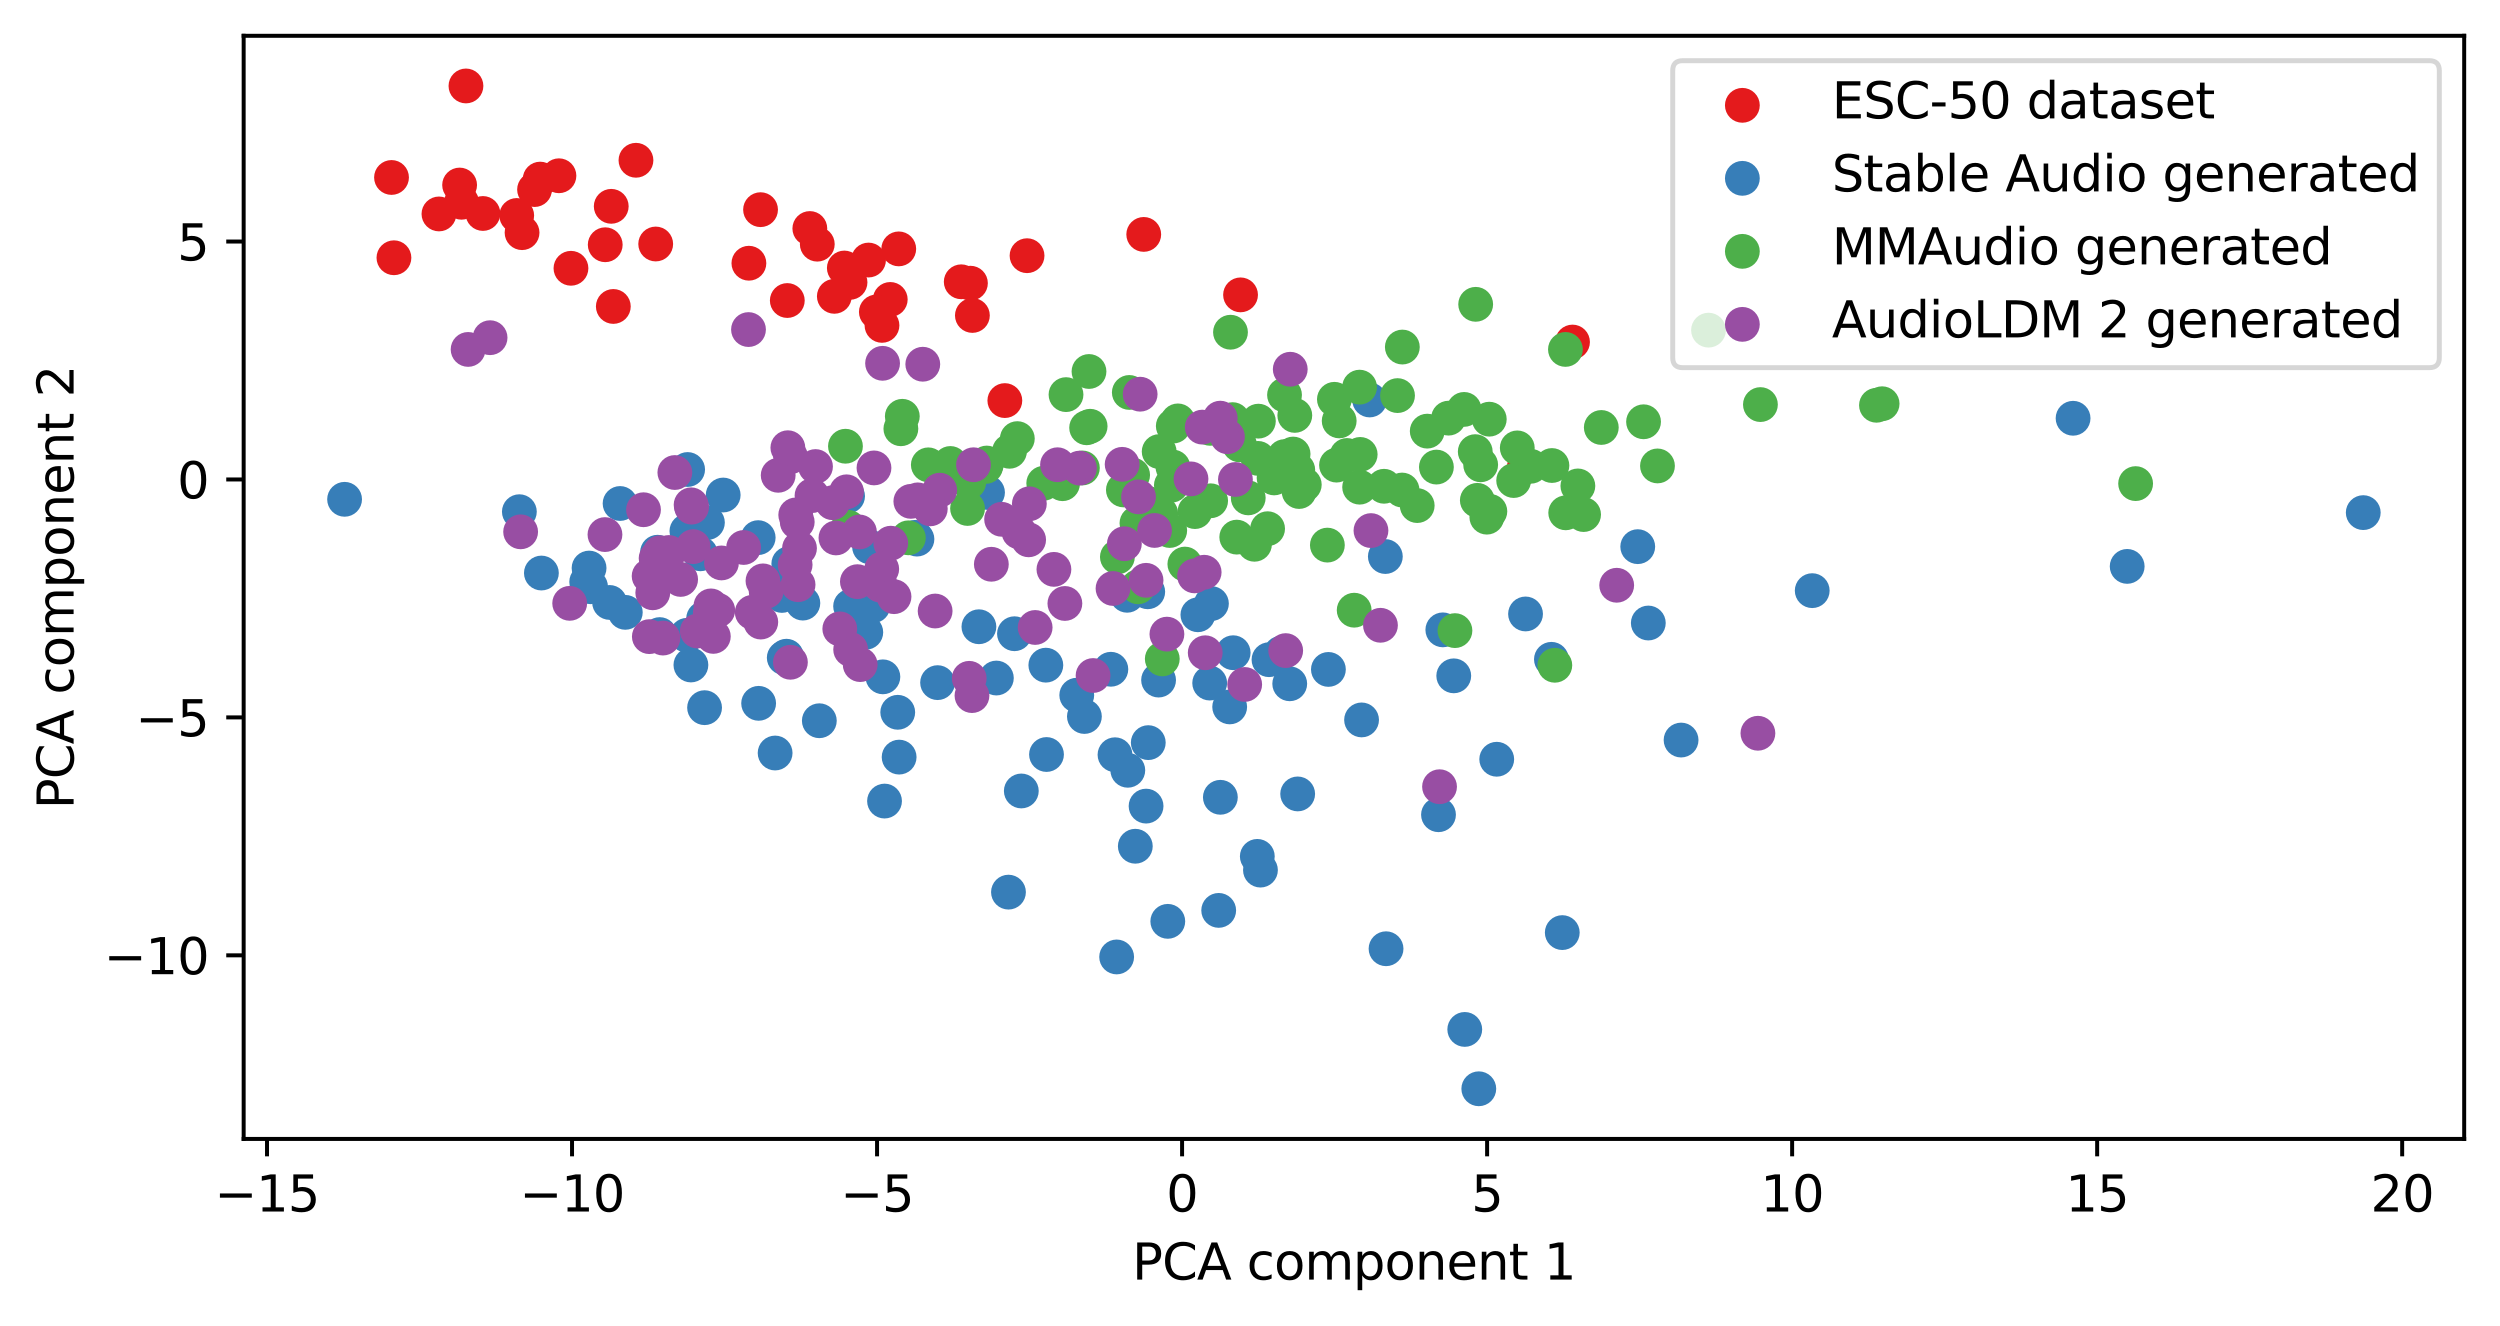 <?xml version="1.0" encoding="utf-8" standalone="no"?>
<!DOCTYPE svg PUBLIC "-//W3C//DTD SVG 1.1//EN"
  "http://www.w3.org/Graphics/SVG/1.1/DTD/svg11.dtd">
<svg xmlns:xlink="http://www.w3.org/1999/xlink" width="502.583pt" height="266.516pt" viewBox="0 0 502.583 266.516" xmlns="http://www.w3.org/2000/svg" version="1.1">
 <defs>
  <style type="text/css">*{stroke-linejoin: round; stroke-linecap: butt}</style>
 </defs>
 <g id="figure_1">
  <g id="patch_1">
   <path d="M 0 266.516 
L 502.583 266.516 
L 502.583 0 
L 0 0 
z
" style="fill: #ffffff"/>
  </g>
  <g id="axes_1">
   <g id="patch_2">
    <path d="M 48.983 228.96 
L 495.383 228.96 
L 495.383 7.2 
L 48.983 7.2 
z
" style="fill: #ffffff"/>
   </g>
   <g id="PathCollection_1">
    <defs>
     <path id="m3c657473b9" d="M 0 3 
C 0.796 3 1.559 2.684 2.121 2.121 
C 2.684 1.559 3 0.796 3 0 
C 3 -0.796 2.684 -1.559 2.121 -2.121 
C 1.559 -2.684 0.796 -3 0 -3 
C -0.796 -3 -1.559 -2.684 -2.121 -2.121 
C -2.684 -1.559 -3 -0.796 -3 0 
C -3 0.796 -2.684 1.559 -2.121 2.121 
C -1.559 2.684 -0.796 3 0 3 
z
" style="stroke: #e41a1c"/>
    </defs>
    <g clip-path="url(#p6c34dd7fc8)">
     <use xlink:href="#m3c657473b9" x="202.007" y="80.53" style="fill: #e41a1c; stroke: #e41a1c"/>
     <use xlink:href="#m3c657473b9" x="121.671" y="49.203" style="fill: #e41a1c; stroke: #e41a1c"/>
     <use xlink:href="#m3c657473b9" x="107.464" y="38.109" style="fill: #e41a1c; stroke: #e41a1c"/>
     <use xlink:href="#m3c657473b9" x="229.93" y="47.125" style="fill: #e41a1c; stroke: #e41a1c"/>
     <use xlink:href="#m3c657473b9" x="162.803" y="45.94" style="fill: #e41a1c; stroke: #e41a1c"/>
     <use xlink:href="#m3c657473b9" x="195.483" y="63.418" style="fill: #e41a1c; stroke: #e41a1c"/>
     <use xlink:href="#m3c657473b9" x="152.896" y="42.151" style="fill: #e41a1c; stroke: #e41a1c"/>
     <use xlink:href="#m3c657473b9" x="114.783" y="53.935" style="fill: #e41a1c; stroke: #e41a1c"/>
     <use xlink:href="#m3c657473b9" x="92.784" y="40.662" style="fill: #e41a1c; stroke: #e41a1c"/>
     <use xlink:href="#m3c657473b9" x="92.398" y="37.199" style="fill: #e41a1c; stroke: #e41a1c"/>
     <use xlink:href="#m3c657473b9" x="306.438" y="93.913" style="fill: #e41a1c; stroke: #e41a1c"/>
     <use xlink:href="#m3c657473b9" x="316.127" y="68.763" style="fill: #e41a1c; stroke: #e41a1c"/>
     <use xlink:href="#m3c657473b9" x="249.391" y="59.279" style="fill: #e41a1c; stroke: #e41a1c"/>
     <use xlink:href="#m3c657473b9" x="104.952" y="46.772" style="fill: #e41a1c; stroke: #e41a1c"/>
     <use xlink:href="#m3c657473b9" x="112.365" y="35.334" style="fill: #e41a1c; stroke: #e41a1c"/>
     <use xlink:href="#m3c657473b9" x="79.195" y="51.818" style="fill: #e41a1c; stroke: #e41a1c"/>
     <use xlink:href="#m3c657473b9" x="97.084" y="42.917" style="fill: #e41a1c; stroke: #e41a1c"/>
     <use xlink:href="#m3c657473b9" x="88.245" y="43.01" style="fill: #e41a1c; stroke: #e41a1c"/>
     <use xlink:href="#m3c657473b9" x="108.592" y="36.007" style="fill: #e41a1c; stroke: #e41a1c"/>
     <use xlink:href="#m3c657473b9" x="103.877" y="43.318" style="fill: #e41a1c; stroke: #e41a1c"/>
     <use xlink:href="#m3c657473b9" x="122.879" y="41.478" style="fill: #e41a1c; stroke: #e41a1c"/>
     <use xlink:href="#m3c657473b9" x="127.85" y="32.22" style="fill: #e41a1c; stroke: #e41a1c"/>
     <use xlink:href="#m3c657473b9" x="78.708" y="35.677" style="fill: #e41a1c; stroke: #e41a1c"/>
     <use xlink:href="#m3c657473b9" x="93.673" y="17.28" style="fill: #e41a1c; stroke: #e41a1c"/>
     <use xlink:href="#m3c657473b9" x="150.554" y="52.917" style="fill: #e41a1c; stroke: #e41a1c"/>
     <use xlink:href="#m3c657473b9" x="169.74" y="53.88" style="fill: #e41a1c; stroke: #e41a1c"/>
     <use xlink:href="#m3c657473b9" x="123.299" y="61.608" style="fill: #e41a1c; stroke: #e41a1c"/>
     <use xlink:href="#m3c657473b9" x="167.73" y="59.572" style="fill: #e41a1c; stroke: #e41a1c"/>
     <use xlink:href="#m3c657473b9" x="180.678" y="50.035" style="fill: #e41a1c; stroke: #e41a1c"/>
     <use xlink:href="#m3c657473b9" x="174.604" y="52.278" style="fill: #e41a1c; stroke: #e41a1c"/>
     <use xlink:href="#m3c657473b9" x="131.818" y="49.053" style="fill: #e41a1c; stroke: #e41a1c"/>
     <use xlink:href="#m3c657473b9" x="195.089" y="56.932" style="fill: #e41a1c; stroke: #e41a1c"/>
     <use xlink:href="#m3c657473b9" x="193.242" y="56.649" style="fill: #e41a1c; stroke: #e41a1c"/>
     <use xlink:href="#m3c657473b9" x="178.97" y="60.199" style="fill: #e41a1c; stroke: #e41a1c"/>
     <use xlink:href="#m3c657473b9" x="206.471" y="51.404" style="fill: #e41a1c; stroke: #e41a1c"/>
     <use xlink:href="#m3c657473b9" x="164.301" y="49.087" style="fill: #e41a1c; stroke: #e41a1c"/>
     <use xlink:href="#m3c657473b9" x="177.308" y="65.411" style="fill: #e41a1c; stroke: #e41a1c"/>
     <use xlink:href="#m3c657473b9" x="158.274" y="60.415" style="fill: #e41a1c; stroke: #e41a1c"/>
     <use xlink:href="#m3c657473b9" x="176.177" y="62.713" style="fill: #e41a1c; stroke: #e41a1c"/>
     <use xlink:href="#m3c657473b9" x="170.882" y="56.765" style="fill: #e41a1c; stroke: #e41a1c"/>
    </g>
   </g>
   <g id="PathCollection_2">
    <defs>
     <path id="m882fce0c64" d="M 0 3 
C 0.796 3 1.559 2.684 2.121 2.121 
C 2.684 1.559 3 0.796 3 0 
C 3 -0.796 2.684 -1.559 2.121 -2.121 
C 1.559 -2.684 0.796 -3 0 -3 
C -0.796 -3 -1.559 -2.684 -2.121 -2.121 
C -2.684 -1.559 -3 -0.796 -3 0 
C -3 0.796 -2.684 1.559 -2.121 2.121 
C -1.559 2.684 -0.796 3 0 3 
z
" style="stroke: #377eb8"/>
    </defs>
    <g clip-path="url(#p6c34dd7fc8)">
     <use xlink:href="#m882fce0c64" x="289.186" y="163.787" style="fill: #377eb8; stroke: #377eb8"/>
     <use xlink:href="#m882fce0c64" x="205.318" y="159.011" style="fill: #377eb8; stroke: #377eb8"/>
     <use xlink:href="#m882fce0c64" x="158.576" y="113.325" style="fill: #377eb8; stroke: #377eb8"/>
     <use xlink:href="#m882fce0c64" x="164.713" y="144.893" style="fill: #377eb8; stroke: #377eb8"/>
     <use xlink:href="#m882fce0c64" x="290.058" y="126.623" style="fill: #377eb8; stroke: #377eb8"/>
     <use xlink:href="#m882fce0c64" x="329.24" y="109.897" style="fill: #377eb8; stroke: #377eb8"/>
     <use xlink:href="#m882fce0c64" x="300.893" y="152.634" style="fill: #377eb8; stroke: #377eb8"/>
     <use xlink:href="#m882fce0c64" x="145.384" y="99.517" style="fill: #377eb8; stroke: #377eb8"/>
     <use xlink:href="#m882fce0c64" x="416.758" y="84.086" style="fill: #377eb8; stroke: #377eb8"/>
     <use xlink:href="#m882fce0c64" x="138.236" y="94.385" style="fill: #377eb8; stroke: #377eb8"/>
     <use xlink:href="#m882fce0c64" x="228.235" y="170.123" style="fill: #377eb8; stroke: #377eb8"/>
     <use xlink:href="#m882fce0c64" x="224.152" y="151.729" style="fill: #377eb8; stroke: #377eb8"/>
     <use xlink:href="#m882fce0c64" x="161.402" y="121.244" style="fill: #377eb8; stroke: #377eb8"/>
     <use xlink:href="#m882fce0c64" x="125.706" y="123.102" style="fill: #377eb8; stroke: #377eb8"/>
     <use xlink:href="#m882fce0c64" x="141.643" y="142.266" style="fill: #377eb8; stroke: #377eb8"/>
     <use xlink:href="#m882fce0c64" x="158.992" y="118.724" style="fill: #377eb8; stroke: #377eb8"/>
     <use xlink:href="#m882fce0c64" x="138.088" y="127.721" style="fill: #377eb8; stroke: #377eb8"/>
     <use xlink:href="#m882fce0c64" x="252.762" y="172.161" style="fill: #377eb8; stroke: #377eb8"/>
     <use xlink:href="#m882fce0c64" x="177.82" y="161.042" style="fill: #377eb8; stroke: #377eb8"/>
     <use xlink:href="#m882fce0c64" x="122.547" y="121.112" style="fill: #377eb8; stroke: #377eb8"/>
     <use xlink:href="#m882fce0c64" x="134.326" y="115.43" style="fill: #377eb8; stroke: #377eb8"/>
     <use xlink:href="#m882fce0c64" x="155.825" y="151.381" style="fill: #377eb8; stroke: #377eb8"/>
     <use xlink:href="#m882fce0c64" x="226.726" y="154.852" style="fill: #377eb8; stroke: #377eb8"/>
     <use xlink:href="#m882fce0c64" x="275.342" y="80.407" style="fill: #377eb8; stroke: #377eb8"/>
     <use xlink:href="#m882fce0c64" x="141.457" y="124.329" style="fill: #377eb8; stroke: #377eb8"/>
     <use xlink:href="#m882fce0c64" x="314.069" y="187.483" style="fill: #377eb8; stroke: #377eb8"/>
     <use xlink:href="#m882fce0c64" x="203.943" y="127.401" style="fill: #377eb8; stroke: #377eb8"/>
     <use xlink:href="#m882fce0c64" x="170.392" y="99.745" style="fill: #377eb8; stroke: #377eb8"/>
     <use xlink:href="#m882fce0c64" x="180.755" y="152.205" style="fill: #377eb8; stroke: #377eb8"/>
     <use xlink:href="#m882fce0c64" x="337.953" y="148.776" style="fill: #377eb8; stroke: #377eb8"/>
     <use xlink:href="#m882fce0c64" x="306.684" y="123.426" style="fill: #377eb8; stroke: #377eb8"/>
     <use xlink:href="#m882fce0c64" x="202.737" y="179.349" style="fill: #377eb8; stroke: #377eb8"/>
     <use xlink:href="#m882fce0c64" x="255.112" y="132.62" style="fill: #377eb8; stroke: #377eb8"/>
     <use xlink:href="#m882fce0c64" x="475.092" y="103.054" style="fill: #377eb8; stroke: #377eb8"/>
     <use xlink:href="#m882fce0c64" x="259.279" y="137.462" style="fill: #377eb8; stroke: #377eb8"/>
     <use xlink:href="#m882fce0c64" x="154.784" y="118.983" style="fill: #377eb8; stroke: #377eb8"/>
     <use xlink:href="#m882fce0c64" x="108.838" y="115.199" style="fill: #377eb8; stroke: #377eb8"/>
     <use xlink:href="#m882fce0c64" x="196.795" y="125.998" style="fill: #377eb8; stroke: #377eb8"/>
     <use xlink:href="#m882fce0c64" x="234.765" y="185.222" style="fill: #377eb8; stroke: #377eb8"/>
     <use xlink:href="#m882fce0c64" x="69.274" y="100.377" style="fill: #377eb8; stroke: #377eb8"/>
     <use xlink:href="#m882fce0c64" x="118.722" y="117.952" style="fill: #377eb8; stroke: #377eb8"/>
     <use xlink:href="#m882fce0c64" x="177.489" y="136.066" style="fill: #377eb8; stroke: #377eb8"/>
     <use xlink:href="#m882fce0c64" x="226.593" y="119.671" style="fill: #377eb8; stroke: #377eb8"/>
     <use xlink:href="#m882fce0c64" x="278.642" y="190.729" style="fill: #377eb8; stroke: #377eb8"/>
     <use xlink:href="#m882fce0c64" x="138.896" y="133.684" style="fill: #377eb8; stroke: #377eb8"/>
     <use xlink:href="#m882fce0c64" x="257.518" y="131.317" style="fill: #377eb8; stroke: #377eb8"/>
     <use xlink:href="#m882fce0c64" x="224.484" y="192.379" style="fill: #377eb8; stroke: #377eb8"/>
     <use xlink:href="#m882fce0c64" x="117.948" y="116.976" style="fill: #377eb8; stroke: #377eb8"/>
     <use xlink:href="#m882fce0c64" x="104.41" y="102.869" style="fill: #377eb8; stroke: #377eb8"/>
     <use xlink:href="#m882fce0c64" x="230.842" y="149.294" style="fill: #377eb8; stroke: #377eb8"/>
     <use xlink:href="#m882fce0c64" x="174.052" y="127.113" style="fill: #377eb8; stroke: #377eb8"/>
     <use xlink:href="#m882fce0c64" x="171" y="121.88" style="fill: #377eb8; stroke: #377eb8"/>
     <use xlink:href="#m882fce0c64" x="132.621" y="127.572" style="fill: #377eb8; stroke: #377eb8"/>
     <use xlink:href="#m882fce0c64" x="247.909" y="131.219" style="fill: #377eb8; stroke: #377eb8"/>
     <use xlink:href="#m882fce0c64" x="157.196" y="119.703" style="fill: #377eb8; stroke: #377eb8"/>
     <use xlink:href="#m882fce0c64" x="184.008" y="108.019" style="fill: #377eb8; stroke: #377eb8"/>
     <use xlink:href="#m882fce0c64" x="230.399" y="162.055" style="fill: #377eb8; stroke: #377eb8"/>
     <use xlink:href="#m882fce0c64" x="294.466" y="206.949" style="fill: #377eb8; stroke: #377eb8"/>
     <use xlink:href="#m882fce0c64" x="132.186" y="111.017" style="fill: #377eb8; stroke: #377eb8"/>
     <use xlink:href="#m882fce0c64" x="278.5" y="111.88" style="fill: #377eb8; stroke: #377eb8"/>
     <use xlink:href="#m882fce0c64" x="260.875" y="159.606" style="fill: #377eb8; stroke: #377eb8"/>
     <use xlink:href="#m882fce0c64" x="427.634" y="113.865" style="fill: #377eb8; stroke: #377eb8"/>
     <use xlink:href="#m882fce0c64" x="240.817" y="123.588" style="fill: #377eb8; stroke: #377eb8"/>
     <use xlink:href="#m882fce0c64" x="364.317" y="118.741" style="fill: #377eb8; stroke: #377eb8"/>
     <use xlink:href="#m882fce0c64" x="216.464" y="139.755" style="fill: #377eb8; stroke: #377eb8"/>
     <use xlink:href="#m882fce0c64" x="243.537" y="121.342" style="fill: #377eb8; stroke: #377eb8"/>
     <use xlink:href="#m882fce0c64" x="118.423" y="114.199" style="fill: #377eb8; stroke: #377eb8"/>
     <use xlink:href="#m882fce0c64" x="124.658" y="101.219" style="fill: #377eb8; stroke: #377eb8"/>
     <use xlink:href="#m882fce0c64" x="152.511" y="141.394" style="fill: #377eb8; stroke: #377eb8"/>
     <use xlink:href="#m882fce0c64" x="175.494" y="121.77" style="fill: #377eb8; stroke: #377eb8"/>
     <use xlink:href="#m882fce0c64" x="140.808" y="111.332" style="fill: #377eb8; stroke: #377eb8"/>
     <use xlink:href="#m882fce0c64" x="247.207" y="142.111" style="fill: #377eb8; stroke: #377eb8"/>
     <use xlink:href="#m882fce0c64" x="198.524" y="99.011" style="fill: #377eb8; stroke: #377eb8"/>
     <use xlink:href="#m882fce0c64" x="157.662" y="132.231" style="fill: #377eb8; stroke: #377eb8"/>
     <use xlink:href="#m882fce0c64" x="152.419" y="108.082" style="fill: #377eb8; stroke: #377eb8"/>
     <use xlink:href="#m882fce0c64" x="184.336" y="108.377" style="fill: #377eb8; stroke: #377eb8"/>
     <use xlink:href="#m882fce0c64" x="273.72" y="144.728" style="fill: #377eb8; stroke: #377eb8"/>
     <use xlink:href="#m882fce0c64" x="180.475" y="143.195" style="fill: #377eb8; stroke: #377eb8"/>
     <use xlink:href="#m882fce0c64" x="200.302" y="136.308" style="fill: #377eb8; stroke: #377eb8"/>
     <use xlink:href="#m882fce0c64" x="253.393" y="174.92" style="fill: #377eb8; stroke: #377eb8"/>
     <use xlink:href="#m882fce0c64" x="138.092" y="106.769" style="fill: #377eb8; stroke: #377eb8"/>
     <use xlink:href="#m882fce0c64" x="311.888" y="132.545" style="fill: #377eb8; stroke: #377eb8"/>
     <use xlink:href="#m882fce0c64" x="232.914" y="136.717" style="fill: #377eb8; stroke: #377eb8"/>
     <use xlink:href="#m882fce0c64" x="188.487" y="137.233" style="fill: #377eb8; stroke: #377eb8"/>
     <use xlink:href="#m882fce0c64" x="218.001" y="144.038" style="fill: #377eb8; stroke: #377eb8"/>
     <use xlink:href="#m882fce0c64" x="292.253" y="135.865" style="fill: #377eb8; stroke: #377eb8"/>
     <use xlink:href="#m882fce0c64" x="142.215" y="105.052" style="fill: #377eb8; stroke: #377eb8"/>
     <use xlink:href="#m882fce0c64" x="223.319" y="134.545" style="fill: #377eb8; stroke: #377eb8"/>
     <use xlink:href="#m882fce0c64" x="141.401" y="126.416" style="fill: #377eb8; stroke: #377eb8"/>
     <use xlink:href="#m882fce0c64" x="331.366" y="125.248" style="fill: #377eb8; stroke: #377eb8"/>
     <use xlink:href="#m882fce0c64" x="297.288" y="218.88" style="fill: #377eb8; stroke: #377eb8"/>
     <use xlink:href="#m882fce0c64" x="245.334" y="160.283" style="fill: #377eb8; stroke: #377eb8"/>
     <use xlink:href="#m882fce0c64" x="230.733" y="118.967" style="fill: #377eb8; stroke: #377eb8"/>
     <use xlink:href="#m882fce0c64" x="158.095" y="131.921" style="fill: #377eb8; stroke: #377eb8"/>
     <use xlink:href="#m882fce0c64" x="244.999" y="183.019" style="fill: #377eb8; stroke: #377eb8"/>
     <use xlink:href="#m882fce0c64" x="210.382" y="151.681" style="fill: #377eb8; stroke: #377eb8"/>
     <use xlink:href="#m882fce0c64" x="210.248" y="133.721" style="fill: #377eb8; stroke: #377eb8"/>
     <use xlink:href="#m882fce0c64" x="174.808" y="109.923" style="fill: #377eb8; stroke: #377eb8"/>
     <use xlink:href="#m882fce0c64" x="243.189" y="137.318" style="fill: #377eb8; stroke: #377eb8"/>
     <use xlink:href="#m882fce0c64" x="267.054" y="134.576" style="fill: #377eb8; stroke: #377eb8"/>
    </g>
   </g>
   <g id="PathCollection_3">
    <defs>
     <path id="m9c8f53c601" d="M 0 3 
C 0.796 3 1.559 2.684 2.121 2.121 
C 2.684 1.559 3 0.796 3 0 
C 3 -0.796 2.684 -1.559 2.121 -2.121 
C 1.559 -2.684 0.796 -3 0 -3 
C -0.796 -3 -1.559 -2.684 -2.121 -2.121 
C -2.684 -1.559 -3 -0.796 -3 0 
C -3 0.796 -2.684 1.559 -2.121 2.121 
C -1.559 2.684 -0.796 3 0 3 
z
" style="stroke: #4daf4a"/>
    </defs>
    <g clip-path="url(#p6c34dd7fc8)">
     <use xlink:href="#m9c8f53c601" x="281.859" y="98.513" style="fill: #4daf4a; stroke: #4daf4a"/>
     <use xlink:href="#m9c8f53c601" x="194.76" y="96.925" style="fill: #4daf4a; stroke: #4daf4a"/>
     <use xlink:href="#m9c8f53c601" x="292.491" y="126.775" style="fill: #4daf4a; stroke: #4daf4a"/>
     <use xlink:href="#m9c8f53c601" x="280.949" y="79.528" style="fill: #4daf4a; stroke: #4daf4a"/>
     <use xlink:href="#m9c8f53c601" x="288.764" y="93.899" style="fill: #4daf4a; stroke: #4daf4a"/>
     <use xlink:href="#m9c8f53c601" x="333.208" y="93.668" style="fill: #4daf4a; stroke: #4daf4a"/>
     <use xlink:href="#m9c8f53c601" x="228.78" y="117.966" style="fill: #4daf4a; stroke: #4daf4a"/>
     <use xlink:href="#m9c8f53c601" x="233.033" y="90.783" style="fill: #4daf4a; stroke: #4daf4a"/>
     <use xlink:href="#m9c8f53c601" x="314.762" y="103.093" style="fill: #4daf4a; stroke: #4daf4a"/>
     <use xlink:href="#m9c8f53c601" x="198.364" y="93.086" style="fill: #4daf4a; stroke: #4daf4a"/>
     <use xlink:href="#m9c8f53c601" x="254.829" y="106.288" style="fill: #4daf4a; stroke: #4daf4a"/>
     <use xlink:href="#m9c8f53c601" x="269.221" y="84.615" style="fill: #4daf4a; stroke: #4daf4a"/>
     <use xlink:href="#m9c8f53c601" x="170.548" y="106.016" style="fill: #4daf4a; stroke: #4daf4a"/>
     <use xlink:href="#m9c8f53c601" x="305.024" y="90.043" style="fill: #4daf4a; stroke: #4daf4a"/>
     <use xlink:href="#m9c8f53c601" x="194.511" y="102.219" style="fill: #4daf4a; stroke: #4daf4a"/>
     <use xlink:href="#m9c8f53c601" x="224.632" y="111.97" style="fill: #4daf4a; stroke: #4daf4a"/>
     <use xlink:href="#m9c8f53c601" x="258.223" y="91.794" style="fill: #4daf4a; stroke: #4daf4a"/>
     <use xlink:href="#m9c8f53c601" x="296.661" y="61.179" style="fill: #4daf4a; stroke: #4daf4a"/>
     <use xlink:href="#m9c8f53c601" x="260.299" y="83.509" style="fill: #4daf4a; stroke: #4daf4a"/>
     <use xlink:href="#m9c8f53c601" x="268.685" y="93.503" style="fill: #4daf4a; stroke: #4daf4a"/>
     <use xlink:href="#m9c8f53c601" x="343.47" y="66.372" style="fill: #4daf4a; stroke: #4daf4a"/>
     <use xlink:href="#m9c8f53c601" x="186.626" y="93.45" style="fill: #4daf4a; stroke: #4daf4a"/>
     <use xlink:href="#m9c8f53c601" x="252.192" y="109.418" style="fill: #4daf4a; stroke: #4daf4a"/>
     <use xlink:href="#m9c8f53c601" x="284.905" y="101.638" style="fill: #4daf4a; stroke: #4daf4a"/>
     <use xlink:href="#m9c8f53c601" x="256.134" y="96.078" style="fill: #4daf4a; stroke: #4daf4a"/>
     <use xlink:href="#m9c8f53c601" x="227.697" y="95.499" style="fill: #4daf4a; stroke: #4daf4a"/>
     <use xlink:href="#m9c8f53c601" x="314.707" y="70.246" style="fill: #4daf4a; stroke: #4daf4a"/>
     <use xlink:href="#m9c8f53c601" x="181.106" y="86.195" style="fill: #4daf4a; stroke: #4daf4a"/>
     <use xlink:href="#m9c8f53c601" x="243.272" y="86.113" style="fill: #4daf4a; stroke: #4daf4a"/>
     <use xlink:href="#m9c8f53c601" x="321.914" y="85.937" style="fill: #4daf4a; stroke: #4daf4a"/>
     <use xlink:href="#m9c8f53c601" x="235.872" y="85.652" style="fill: #4daf4a; stroke: #4daf4a"/>
     <use xlink:href="#m9c8f53c601" x="228.567" y="105.176" style="fill: #4daf4a; stroke: #4daf4a"/>
     <use xlink:href="#m9c8f53c601" x="318.354" y="103.442" style="fill: #4daf4a; stroke: #4daf4a"/>
     <use xlink:href="#m9c8f53c601" x="268.259" y="80.273" style="fill: #4daf4a; stroke: #4daf4a"/>
     <use xlink:href="#m9c8f53c601" x="281.917" y="69.77" style="fill: #4daf4a; stroke: #4daf4a"/>
     <use xlink:href="#m9c8f53c601" x="247.369" y="66.789" style="fill: #4daf4a; stroke: #4daf4a"/>
     <use xlink:href="#m9c8f53c601" x="261.16" y="98.811" style="fill: #4daf4a; stroke: #4daf4a"/>
     <use xlink:href="#m9c8f53c601" x="209.828" y="97.145" style="fill: #4daf4a; stroke: #4daf4a"/>
     <use xlink:href="#m9c8f53c601" x="252.902" y="92.153" style="fill: #4daf4a; stroke: #4daf4a"/>
     <use xlink:href="#m9c8f53c601" x="298.906" y="103.966" style="fill: #4daf4a; stroke: #4daf4a"/>
     <use xlink:href="#m9c8f53c601" x="250.936" y="100.089" style="fill: #4daf4a; stroke: #4daf4a"/>
     <use xlink:href="#m9c8f53c601" x="266.846" y="109.585" style="fill: #4daf4a; stroke: #4daf4a"/>
     <use xlink:href="#m9c8f53c601" x="262.204" y="97.435" style="fill: #4daf4a; stroke: #4daf4a"/>
     <use xlink:href="#m9c8f53c601" x="258.623" y="94.813" style="fill: #4daf4a; stroke: #4daf4a"/>
     <use xlink:href="#m9c8f53c601" x="169.965" y="89.708" style="fill: #4daf4a; stroke: #4daf4a"/>
     <use xlink:href="#m9c8f53c601" x="202.945" y="90.724" style="fill: #4daf4a; stroke: #4daf4a"/>
     <use xlink:href="#m9c8f53c601" x="273.32" y="77.83" style="fill: #4daf4a; stroke: #4daf4a"/>
     <use xlink:href="#m9c8f53c601" x="260.894" y="94.471" style="fill: #4daf4a; stroke: #4daf4a"/>
     <use xlink:href="#m9c8f53c601" x="235.804" y="93.902" style="fill: #4daf4a; stroke: #4daf4a"/>
     <use xlink:href="#m9c8f53c601" x="429.331" y="97.221" style="fill: #4daf4a; stroke: #4daf4a"/>
     <use xlink:href="#m9c8f53c601" x="273.441" y="91.356" style="fill: #4daf4a; stroke: #4daf4a"/>
     <use xlink:href="#m9c8f53c601" x="198.157" y="93.771" style="fill: #4daf4a; stroke: #4daf4a"/>
     <use xlink:href="#m9c8f53c601" x="378.367" y="81.165" style="fill: #4daf4a; stroke: #4daf4a"/>
     <use xlink:href="#m9c8f53c601" x="317.205" y="97.689" style="fill: #4daf4a; stroke: #4daf4a"/>
     <use xlink:href="#m9c8f53c601" x="204.517" y="88.177" style="fill: #4daf4a; stroke: #4daf4a"/>
     <use xlink:href="#m9c8f53c601" x="225.838" y="98.491" style="fill: #4daf4a; stroke: #4daf4a"/>
     <use xlink:href="#m9c8f53c601" x="247.796" y="84.359" style="fill: #4daf4a; stroke: #4daf4a"/>
     <use xlink:href="#m9c8f53c601" x="259.954" y="91.279" style="fill: #4daf4a; stroke: #4daf4a"/>
     <use xlink:href="#m9c8f53c601" x="291.202" y="84.062" style="fill: #4daf4a; stroke: #4daf4a"/>
     <use xlink:href="#m9c8f53c601" x="278.233" y="97.758" style="fill: #4daf4a; stroke: #4daf4a"/>
     <use xlink:href="#m9c8f53c601" x="233.343" y="103.227" style="fill: #4daf4a; stroke: #4daf4a"/>
     <use xlink:href="#m9c8f53c601" x="296.992" y="100.584" style="fill: #4daf4a; stroke: #4daf4a"/>
     <use xlink:href="#m9c8f53c601" x="312.571" y="133.74" style="fill: #4daf4a; stroke: #4daf4a"/>
     <use xlink:href="#m9c8f53c601" x="227.03" y="78.896" style="fill: #4daf4a; stroke: #4daf4a"/>
     <use xlink:href="#m9c8f53c601" x="235.486" y="97.548" style="fill: #4daf4a; stroke: #4daf4a"/>
     <use xlink:href="#m9c8f53c601" x="286.923" y="86.674" style="fill: #4daf4a; stroke: #4daf4a"/>
     <use xlink:href="#m9c8f53c601" x="240.229" y="102.846" style="fill: #4daf4a; stroke: #4daf4a"/>
     <use xlink:href="#m9c8f53c601" x="219.152" y="85.692" style="fill: #4daf4a; stroke: #4daf4a"/>
     <use xlink:href="#m9c8f53c601" x="273.333" y="97.938" style="fill: #4daf4a; stroke: #4daf4a"/>
     <use xlink:href="#m9c8f53c601" x="218.925" y="74.682" style="fill: #4daf4a; stroke: #4daf4a"/>
     <use xlink:href="#m9c8f53c601" x="182.611" y="108.12" style="fill: #4daf4a; stroke: #4daf4a"/>
     <use xlink:href="#m9c8f53c601" x="304.298" y="96.604" style="fill: #4daf4a; stroke: #4daf4a"/>
     <use xlink:href="#m9c8f53c601" x="299.393" y="84.27" style="fill: #4daf4a; stroke: #4daf4a"/>
     <use xlink:href="#m9c8f53c601" x="353.904" y="81.334" style="fill: #4daf4a; stroke: #4daf4a"/>
     <use xlink:href="#m9c8f53c601" x="230.607" y="101.153" style="fill: #4daf4a; stroke: #4daf4a"/>
     <use xlink:href="#m9c8f53c601" x="252.976" y="84.667" style="fill: #4daf4a; stroke: #4daf4a"/>
     <use xlink:href="#m9c8f53c601" x="238.196" y="113.397" style="fill: #4daf4a; stroke: #4daf4a"/>
     <use xlink:href="#m9c8f53c601" x="272.236" y="122.67" style="fill: #4daf4a; stroke: #4daf4a"/>
     <use xlink:href="#m9c8f53c601" x="294.332" y="82.306" style="fill: #4daf4a; stroke: #4daf4a"/>
     <use xlink:href="#m9c8f53c601" x="248.63" y="107.982" style="fill: #4daf4a; stroke: #4daf4a"/>
     <use xlink:href="#m9c8f53c601" x="213.602" y="97.24" style="fill: #4daf4a; stroke: #4daf4a"/>
     <use xlink:href="#m9c8f53c601" x="235.152" y="106.648" style="fill: #4daf4a; stroke: #4daf4a"/>
     <use xlink:href="#m9c8f53c601" x="330.409" y="84.79" style="fill: #4daf4a; stroke: #4daf4a"/>
     <use xlink:href="#m9c8f53c601" x="311.988" y="93.585" style="fill: #4daf4a; stroke: #4daf4a"/>
     <use xlink:href="#m9c8f53c601" x="296.575" y="90.796" style="fill: #4daf4a; stroke: #4daf4a"/>
     <use xlink:href="#m9c8f53c601" x="181.394" y="83.689" style="fill: #4daf4a; stroke: #4daf4a"/>
     <use xlink:href="#m9c8f53c601" x="214.304" y="79.332" style="fill: #4daf4a; stroke: #4daf4a"/>
     <use xlink:href="#m9c8f53c601" x="249.181" y="89.432" style="fill: #4daf4a; stroke: #4daf4a"/>
     <use xlink:href="#m9c8f53c601" x="243.377" y="100.675" style="fill: #4daf4a; stroke: #4daf4a"/>
     <use xlink:href="#m9c8f53c601" x="307.733" y="93.738" style="fill: #4daf4a; stroke: #4daf4a"/>
     <use xlink:href="#m9c8f53c601" x="258.232" y="79.399" style="fill: #4daf4a; stroke: #4daf4a"/>
     <use xlink:href="#m9c8f53c601" x="191.056" y="93.175" style="fill: #4daf4a; stroke: #4daf4a"/>
     <use xlink:href="#m9c8f53c601" x="299.513" y="102.8" style="fill: #4daf4a; stroke: #4daf4a"/>
     <use xlink:href="#m9c8f53c601" x="236.798" y="84.615" style="fill: #4daf4a; stroke: #4daf4a"/>
     <use xlink:href="#m9c8f53c601" x="377.233" y="81.472" style="fill: #4daf4a; stroke: #4daf4a"/>
     <use xlink:href="#m9c8f53c601" x="218.45" y="85.997" style="fill: #4daf4a; stroke: #4daf4a"/>
     <use xlink:href="#m9c8f53c601" x="297.663" y="93.439" style="fill: #4daf4a; stroke: #4daf4a"/>
     <use xlink:href="#m9c8f53c601" x="217.595" y="94.076" style="fill: #4daf4a; stroke: #4daf4a"/>
     <use xlink:href="#m9c8f53c601" x="233.658" y="132.464" style="fill: #4daf4a; stroke: #4daf4a"/>
     <use xlink:href="#m9c8f53c601" x="270.783" y="91.567" style="fill: #4daf4a; stroke: #4daf4a"/>
    </g>
   </g>
   <g id="PathCollection_4">
    <defs>
     <path id="m7c764ce3bf" d="M 0 3 
C 0.796 3 1.559 2.684 2.121 2.121 
C 2.684 1.559 3 0.796 3 0 
C 3 -0.796 2.684 -1.559 2.121 -2.121 
C 1.559 -2.684 0.796 -3 0 -3 
C -0.796 -3 -1.559 -2.684 -2.121 -2.121 
C -2.684 -1.559 -3 -0.796 -3 0 
C -3 0.796 -2.684 1.559 -2.121 2.121 
C -1.559 2.684 -0.796 3 0 3 
z
" style="stroke: #984ea3"/>
    </defs>
    <g clip-path="url(#p6c34dd7fc8)">
     <use xlink:href="#m7c764ce3bf" x="187.992" y="122.836" style="fill: #984ea3; stroke: #984ea3"/>
     <use xlink:href="#m7c764ce3bf" x="130.541" y="127.985" style="fill: #984ea3; stroke: #984ea3"/>
     <use xlink:href="#m7c764ce3bf" x="138.937" y="101.486" style="fill: #984ea3; stroke: #984ea3"/>
     <use xlink:href="#m7c764ce3bf" x="184.497" y="100.491" style="fill: #984ea3; stroke: #984ea3"/>
     <use xlink:href="#m7c764ce3bf" x="129.365" y="102.474" style="fill: #984ea3; stroke: #984ea3"/>
     <use xlink:href="#m7c764ce3bf" x="259.384" y="74.232" style="fill: #984ea3; stroke: #984ea3"/>
     <use xlink:href="#m7c764ce3bf" x="131.23" y="119.172" style="fill: #984ea3; stroke: #984ea3"/>
     <use xlink:href="#m7c764ce3bf" x="228.882" y="99.886" style="fill: #984ea3; stroke: #984ea3"/>
     <use xlink:href="#m7c764ce3bf" x="168.827" y="126.426" style="fill: #984ea3; stroke: #984ea3"/>
     <use xlink:href="#m7c764ce3bf" x="163.944" y="93.791" style="fill: #984ea3; stroke: #984ea3"/>
     <use xlink:href="#m7c764ce3bf" x="229.207" y="79.247" style="fill: #984ea3; stroke: #984ea3"/>
     <use xlink:href="#m7c764ce3bf" x="171.013" y="130.586" style="fill: #984ea3; stroke: #984ea3"/>
     <use xlink:href="#m7c764ce3bf" x="179.074" y="109.202" style="fill: #984ea3; stroke: #984ea3"/>
     <use xlink:href="#m7c764ce3bf" x="172.778" y="106.943" style="fill: #984ea3; stroke: #984ea3"/>
     <use xlink:href="#m7c764ce3bf" x="241.694" y="85.865" style="fill: #984ea3; stroke: #984ea3"/>
     <use xlink:href="#m7c764ce3bf" x="188.917" y="98.542" style="fill: #984ea3; stroke: #984ea3"/>
     <use xlink:href="#m7c764ce3bf" x="175.7" y="94.068" style="fill: #984ea3; stroke: #984ea3"/>
     <use xlink:href="#m7c764ce3bf" x="234.588" y="127.485" style="fill: #984ea3; stroke: #984ea3"/>
     <use xlink:href="#m7c764ce3bf" x="176.957" y="117.63" style="fill: #984ea3; stroke: #984ea3"/>
     <use xlink:href="#m7c764ce3bf" x="245.312" y="84.064" style="fill: #984ea3; stroke: #984ea3"/>
     <use xlink:href="#m7c764ce3bf" x="275.61" y="106.665" style="fill: #984ea3; stroke: #984ea3"/>
     <use xlink:href="#m7c764ce3bf" x="170.183" y="98.871" style="fill: #984ea3; stroke: #984ea3"/>
     <use xlink:href="#m7c764ce3bf" x="226.035" y="109.31" style="fill: #984ea3; stroke: #984ea3"/>
     <use xlink:href="#m7c764ce3bf" x="325.01" y="117.656" style="fill: #984ea3; stroke: #984ea3"/>
     <use xlink:href="#m7c764ce3bf" x="172.365" y="116.934" style="fill: #984ea3; stroke: #984ea3"/>
     <use xlink:href="#m7c764ce3bf" x="139.034" y="101.951" style="fill: #984ea3; stroke: #984ea3"/>
     <use xlink:href="#m7c764ce3bf" x="163.244" y="99.635" style="fill: #984ea3; stroke: #984ea3"/>
     <use xlink:href="#m7c764ce3bf" x="133.575" y="113.32" style="fill: #984ea3; stroke: #984ea3"/>
     <use xlink:href="#m7c764ce3bf" x="154.021" y="118.876" style="fill: #984ea3; stroke: #984ea3"/>
     <use xlink:href="#m7c764ce3bf" x="135.669" y="94.992" style="fill: #984ea3; stroke: #984ea3"/>
     <use xlink:href="#m7c764ce3bf" x="158.932" y="91.823" style="fill: #984ea3; stroke: #984ea3"/>
     <use xlink:href="#m7c764ce3bf" x="248.362" y="96.395" style="fill: #984ea3; stroke: #984ea3"/>
     <use xlink:href="#m7c764ce3bf" x="160.727" y="110.221" style="fill: #984ea3; stroke: #984ea3"/>
     <use xlink:href="#m7c764ce3bf" x="130.496" y="115.815" style="fill: #984ea3; stroke: #984ea3"/>
     <use xlink:href="#m7c764ce3bf" x="179.728" y="119.95" style="fill: #984ea3; stroke: #984ea3"/>
     <use xlink:href="#m7c764ce3bf" x="242.074" y="115.041" style="fill: #984ea3; stroke: #984ea3"/>
     <use xlink:href="#m7c764ce3bf" x="94.106" y="70.247" style="fill: #984ea3; stroke: #984ea3"/>
     <use xlink:href="#m7c764ce3bf" x="246.76" y="87.799" style="fill: #984ea3; stroke: #984ea3"/>
     <use xlink:href="#m7c764ce3bf" x="143.403" y="127.938" style="fill: #984ea3; stroke: #984ea3"/>
     <use xlink:href="#m7c764ce3bf" x="250.223" y="137.601" style="fill: #984ea3; stroke: #984ea3"/>
     <use xlink:href="#m7c764ce3bf" x="134.47" y="111.067" style="fill: #984ea3; stroke: #984ea3"/>
     <use xlink:href="#m7c764ce3bf" x="214.077" y="121.317" style="fill: #984ea3; stroke: #984ea3"/>
     <use xlink:href="#m7c764ce3bf" x="177.427" y="73.038" style="fill: #984ea3; stroke: #984ea3"/>
     <use xlink:href="#m7c764ce3bf" x="160.437" y="117.544" style="fill: #984ea3; stroke: #984ea3"/>
     <use xlink:href="#m7c764ce3bf" x="168.053" y="108.142" style="fill: #984ea3; stroke: #984ea3"/>
     <use xlink:href="#m7c764ce3bf" x="211.873" y="114.463" style="fill: #984ea3; stroke: #984ea3"/>
     <use xlink:href="#m7c764ce3bf" x="144.291" y="122.687" style="fill: #984ea3; stroke: #984ea3"/>
     <use xlink:href="#m7c764ce3bf" x="242.291" y="131.227" style="fill: #984ea3; stroke: #984ea3"/>
     <use xlink:href="#m7c764ce3bf" x="204.845" y="106.929" style="fill: #984ea3; stroke: #984ea3"/>
     <use xlink:href="#m7c764ce3bf" x="145.037" y="113.17" style="fill: #984ea3; stroke: #984ea3"/>
     <use xlink:href="#m7c764ce3bf" x="121.618" y="107.468" style="fill: #984ea3; stroke: #984ea3"/>
     <use xlink:href="#m7c764ce3bf" x="353.399" y="147.409" style="fill: #984ea3; stroke: #984ea3"/>
     <use xlink:href="#m7c764ce3bf" x="153.385" y="116.777" style="fill: #984ea3; stroke: #984ea3"/>
     <use xlink:href="#m7c764ce3bf" x="133.278" y="128.273" style="fill: #984ea3; stroke: #984ea3"/>
     <use xlink:href="#m7c764ce3bf" x="195.402" y="139.837" style="fill: #984ea3; stroke: #984ea3"/>
     <use xlink:href="#m7c764ce3bf" x="104.665" y="106.913" style="fill: #984ea3; stroke: #984ea3"/>
     <use xlink:href="#m7c764ce3bf" x="183.109" y="100.791" style="fill: #984ea3; stroke: #984ea3"/>
     <use xlink:href="#m7c764ce3bf" x="156.442" y="95.551" style="fill: #984ea3; stroke: #984ea3"/>
     <use xlink:href="#m7c764ce3bf" x="225.588" y="93.346" style="fill: #984ea3; stroke: #984ea3"/>
     <use xlink:href="#m7c764ce3bf" x="239.428" y="96.275" style="fill: #984ea3; stroke: #984ea3"/>
     <use xlink:href="#m7c764ce3bf" x="240.146" y="115.771" style="fill: #984ea3; stroke: #984ea3"/>
     <use xlink:href="#m7c764ce3bf" x="139.358" y="109.892" style="fill: #984ea3; stroke: #984ea3"/>
     <use xlink:href="#m7c764ce3bf" x="217.013" y="94.109" style="fill: #984ea3; stroke: #984ea3"/>
     <use xlink:href="#m7c764ce3bf" x="142.923" y="121.808" style="fill: #984ea3; stroke: #984ea3"/>
     <use xlink:href="#m7c764ce3bf" x="167.371" y="101.061" style="fill: #984ea3; stroke: #984ea3"/>
     <use xlink:href="#m7c764ce3bf" x="136.828" y="116.487" style="fill: #984ea3; stroke: #984ea3"/>
     <use xlink:href="#m7c764ce3bf" x="152.943" y="125.054" style="fill: #984ea3; stroke: #984ea3"/>
     <use xlink:href="#m7c764ce3bf" x="199.293" y="113.436" style="fill: #984ea3; stroke: #984ea3"/>
     <use xlink:href="#m7c764ce3bf" x="158.387" y="90.008" style="fill: #984ea3; stroke: #984ea3"/>
     <use xlink:href="#m7c764ce3bf" x="185.51" y="73.223" style="fill: #984ea3; stroke: #984ea3"/>
     <use xlink:href="#m7c764ce3bf" x="150.474" y="66.253" style="fill: #984ea3; stroke: #984ea3"/>
     <use xlink:href="#m7c764ce3bf" x="195.703" y="93.433" style="fill: #984ea3; stroke: #984ea3"/>
     <use xlink:href="#m7c764ce3bf" x="289.396" y="158.159" style="fill: #984ea3; stroke: #984ea3"/>
     <use xlink:href="#m7c764ce3bf" x="219.745" y="135.803" style="fill: #984ea3; stroke: #984ea3"/>
     <use xlink:href="#m7c764ce3bf" x="132.69" y="111.122" style="fill: #984ea3; stroke: #984ea3"/>
     <use xlink:href="#m7c764ce3bf" x="159.848" y="113.546" style="fill: #984ea3; stroke: #984ea3"/>
     <use xlink:href="#m7c764ce3bf" x="160.27" y="104.941" style="fill: #984ea3; stroke: #984ea3"/>
     <use xlink:href="#m7c764ce3bf" x="230.393" y="116.664" style="fill: #984ea3; stroke: #984ea3"/>
     <use xlink:href="#m7c764ce3bf" x="206.934" y="101.284" style="fill: #984ea3; stroke: #984ea3"/>
     <use xlink:href="#m7c764ce3bf" x="277.519" y="125.703" style="fill: #984ea3; stroke: #984ea3"/>
     <use xlink:href="#m7c764ce3bf" x="194.845" y="136.364" style="fill: #984ea3; stroke: #984ea3"/>
     <use xlink:href="#m7c764ce3bf" x="151.229" y="123.1" style="fill: #984ea3; stroke: #984ea3"/>
     <use xlink:href="#m7c764ce3bf" x="98.52" y="67.888" style="fill: #984ea3; stroke: #984ea3"/>
     <use xlink:href="#m7c764ce3bf" x="149.494" y="110.065" style="fill: #984ea3; stroke: #984ea3"/>
     <use xlink:href="#m7c764ce3bf" x="172.929" y="133.607" style="fill: #984ea3; stroke: #984ea3"/>
     <use xlink:href="#m7c764ce3bf" x="131.901" y="112.235" style="fill: #984ea3; stroke: #984ea3"/>
     <use xlink:href="#m7c764ce3bf" x="142.793" y="123.226" style="fill: #984ea3; stroke: #984ea3"/>
     <use xlink:href="#m7c764ce3bf" x="159.97" y="103.52" style="fill: #984ea3; stroke: #984ea3"/>
     <use xlink:href="#m7c764ce3bf" x="140.179" y="126.859" style="fill: #984ea3; stroke: #984ea3"/>
     <use xlink:href="#m7c764ce3bf" x="177.255" y="114.392" style="fill: #984ea3; stroke: #984ea3"/>
     <use xlink:href="#m7c764ce3bf" x="158.899" y="133.139" style="fill: #984ea3; stroke: #984ea3"/>
     <use xlink:href="#m7c764ce3bf" x="206.789" y="108.521" style="fill: #984ea3; stroke: #984ea3"/>
     <use xlink:href="#m7c764ce3bf" x="114.528" y="121.29" style="fill: #984ea3; stroke: #984ea3"/>
     <use xlink:href="#m7c764ce3bf" x="212.596" y="93.43" style="fill: #984ea3; stroke: #984ea3"/>
     <use xlink:href="#m7c764ce3bf" x="208.098" y="126.143" style="fill: #984ea3; stroke: #984ea3"/>
     <use xlink:href="#m7c764ce3bf" x="258.467" y="130.793" style="fill: #984ea3; stroke: #984ea3"/>
     <use xlink:href="#m7c764ce3bf" x="201.356" y="104.395" style="fill: #984ea3; stroke: #984ea3"/>
     <use xlink:href="#m7c764ce3bf" x="223.756" y="118.302" style="fill: #984ea3; stroke: #984ea3"/>
     <use xlink:href="#m7c764ce3bf" x="187.02" y="102.295" style="fill: #984ea3; stroke: #984ea3"/>
     <use xlink:href="#m7c764ce3bf" x="232.104" y="106.639" style="fill: #984ea3; stroke: #984ea3"/>
    </g>
   </g>
   <g id="matplotlib.axis_1">
    <g id="xtick_1">
     <g id="line2d_1">
      <defs>
       <path id="md7e557b81a" d="M 0 0 
L 0 3.5 
" style="stroke: #000000; stroke-width: 0.8"/>
      </defs>
      <g>
       <use xlink:href="#md7e557b81a" x="53.678" y="228.96" style="stroke: #000000; stroke-width: 0.8"/>
      </g>
     </g>
     <g id="text_1">
      <!-- −15 -->
      <g transform="translate(43.126 243.558) scale(0.1 -0.1)">
       <defs>
        <path id="DejaVuSans-2212" d="M 678 2272 
L 4684 2272 
L 4684 1741 
L 678 1741 
L 678 2272 
z
" transform="scale(0.016)"/>
        <path id="DejaVuSans-31" d="M 794 531 
L 1825 531 
L 1825 4091 
L 703 3866 
L 703 4441 
L 1819 4666 
L 2450 4666 
L 2450 531 
L 3481 531 
L 3481 0 
L 794 0 
L 794 531 
z
" transform="scale(0.016)"/>
        <path id="DejaVuSans-35" d="M 691 4666 
L 3169 4666 
L 3169 4134 
L 1269 4134 
L 1269 2991 
Q 1406 3038 1543 3061 
Q 1681 3084 1819 3084 
Q 2600 3084 3056 2656 
Q 3513 2228 3513 1497 
Q 3513 744 3044 326 
Q 2575 -91 1722 -91 
Q 1428 -91 1123 -41 
Q 819 9 494 109 
L 494 744 
Q 775 591 1075 516 
Q 1375 441 1709 441 
Q 2250 441 2565 725 
Q 2881 1009 2881 1497 
Q 2881 1984 2565 2268 
Q 2250 2553 1709 2553 
Q 1456 2553 1204 2497 
Q 953 2441 691 2322 
L 691 4666 
z
" transform="scale(0.016)"/>
       </defs>
       <use xlink:href="#DejaVuSans-2212"/>
       <use xlink:href="#DejaVuSans-31" transform="translate(83.789 0)"/>
       <use xlink:href="#DejaVuSans-35" transform="translate(147.412 0)"/>
      </g>
     </g>
    </g>
    <g id="xtick_2">
     <g id="line2d_2">
      <g>
       <use xlink:href="#md7e557b81a" x="114.998" y="228.96" style="stroke: #000000; stroke-width: 0.8"/>
      </g>
     </g>
     <g id="text_2">
      <!-- −10 -->
      <g transform="translate(104.446 243.558) scale(0.1 -0.1)">
       <defs>
        <path id="DejaVuSans-30" d="M 2034 4250 
Q 1547 4250 1301 3770 
Q 1056 3291 1056 2328 
Q 1056 1369 1301 889 
Q 1547 409 2034 409 
Q 2525 409 2770 889 
Q 3016 1369 3016 2328 
Q 3016 3291 2770 3770 
Q 2525 4250 2034 4250 
z
M 2034 4750 
Q 2819 4750 3233 4129 
Q 3647 3509 3647 2328 
Q 3647 1150 3233 529 
Q 2819 -91 2034 -91 
Q 1250 -91 836 529 
Q 422 1150 422 2328 
Q 422 3509 836 4129 
Q 1250 4750 2034 4750 
z
" transform="scale(0.016)"/>
       </defs>
       <use xlink:href="#DejaVuSans-2212"/>
       <use xlink:href="#DejaVuSans-31" transform="translate(83.789 0)"/>
       <use xlink:href="#DejaVuSans-30" transform="translate(147.412 0)"/>
      </g>
     </g>
    </g>
    <g id="xtick_3">
     <g id="line2d_3">
      <g>
       <use xlink:href="#md7e557b81a" x="176.318" y="228.96" style="stroke: #000000; stroke-width: 0.8"/>
      </g>
     </g>
     <g id="text_3">
      <!-- −5 -->
      <g transform="translate(168.947 243.558) scale(0.1 -0.1)">
       <use xlink:href="#DejaVuSans-2212"/>
       <use xlink:href="#DejaVuSans-35" transform="translate(83.789 0)"/>
      </g>
     </g>
    </g>
    <g id="xtick_4">
     <g id="line2d_4">
      <g>
       <use xlink:href="#md7e557b81a" x="237.638" y="228.96" style="stroke: #000000; stroke-width: 0.8"/>
      </g>
     </g>
     <g id="text_4">
      <!-- 0 -->
      <g transform="translate(234.457 243.558) scale(0.1 -0.1)">
       <use xlink:href="#DejaVuSans-30"/>
      </g>
     </g>
    </g>
    <g id="xtick_5">
     <g id="line2d_5">
      <g>
       <use xlink:href="#md7e557b81a" x="298.958" y="228.96" style="stroke: #000000; stroke-width: 0.8"/>
      </g>
     </g>
     <g id="text_5">
      <!-- 5 -->
      <g transform="translate(295.776 243.558) scale(0.1 -0.1)">
       <use xlink:href="#DejaVuSans-35"/>
      </g>
     </g>
    </g>
    <g id="xtick_6">
     <g id="line2d_6">
      <g>
       <use xlink:href="#md7e557b81a" x="360.278" y="228.96" style="stroke: #000000; stroke-width: 0.8"/>
      </g>
     </g>
     <g id="text_6">
      <!-- 10 -->
      <g transform="translate(353.915 243.558) scale(0.1 -0.1)">
       <use xlink:href="#DejaVuSans-31"/>
       <use xlink:href="#DejaVuSans-30" transform="translate(63.623 0)"/>
      </g>
     </g>
    </g>
    <g id="xtick_7">
     <g id="line2d_7">
      <g>
       <use xlink:href="#md7e557b81a" x="421.597" y="228.96" style="stroke: #000000; stroke-width: 0.8"/>
      </g>
     </g>
     <g id="text_7">
      <!-- 15 -->
      <g transform="translate(415.235 243.558) scale(0.1 -0.1)">
       <use xlink:href="#DejaVuSans-31"/>
       <use xlink:href="#DejaVuSans-35" transform="translate(63.623 0)"/>
      </g>
     </g>
    </g>
    <g id="xtick_8">
     <g id="line2d_8">
      <g>
       <use xlink:href="#md7e557b81a" x="482.917" y="228.96" style="stroke: #000000; stroke-width: 0.8"/>
      </g>
     </g>
     <g id="text_8">
      <!-- 20 -->
      <g transform="translate(476.555 243.558) scale(0.1 -0.1)">
       <defs>
        <path id="DejaVuSans-32" d="M 1228 531 
L 3431 531 
L 3431 0 
L 469 0 
L 469 531 
Q 828 903 1448 1529 
Q 2069 2156 2228 2338 
Q 2531 2678 2651 2914 
Q 2772 3150 2772 3378 
Q 2772 3750 2511 3984 
Q 2250 4219 1831 4219 
Q 1534 4219 1204 4116 
Q 875 4013 500 3803 
L 500 4441 
Q 881 4594 1212 4672 
Q 1544 4750 1819 4750 
Q 2544 4750 2975 4387 
Q 3406 4025 3406 3419 
Q 3406 3131 3298 2873 
Q 3191 2616 2906 2266 
Q 2828 2175 2409 1742 
Q 1991 1309 1228 531 
z
" transform="scale(0.016)"/>
       </defs>
       <use xlink:href="#DejaVuSans-32"/>
       <use xlink:href="#DejaVuSans-30" transform="translate(63.623 0)"/>
      </g>
     </g>
    </g>
    <g id="text_9">
     <!-- PCA component 1 -->
     <g transform="translate(227.61 257.237) scale(0.1 -0.1)">
      <defs>
       <path id="DejaVuSans-50" d="M 1259 4147 
L 1259 2394 
L 2053 2394 
Q 2494 2394 2734 2622 
Q 2975 2850 2975 3272 
Q 2975 3691 2734 3919 
Q 2494 4147 2053 4147 
L 1259 4147 
z
M 628 4666 
L 2053 4666 
Q 2838 4666 3239 4311 
Q 3641 3956 3641 3272 
Q 3641 2581 3239 2228 
Q 2838 1875 2053 1875 
L 1259 1875 
L 1259 0 
L 628 0 
L 628 4666 
z
" transform="scale(0.016)"/>
       <path id="DejaVuSans-43" d="M 4122 4306 
L 4122 3641 
Q 3803 3938 3442 4084 
Q 3081 4231 2675 4231 
Q 1875 4231 1450 3742 
Q 1025 3253 1025 2328 
Q 1025 1406 1450 917 
Q 1875 428 2675 428 
Q 3081 428 3442 575 
Q 3803 722 4122 1019 
L 4122 359 
Q 3791 134 3420 21 
Q 3050 -91 2638 -91 
Q 1578 -91 968 557 
Q 359 1206 359 2328 
Q 359 3453 968 4101 
Q 1578 4750 2638 4750 
Q 3056 4750 3426 4639 
Q 3797 4528 4122 4306 
z
" transform="scale(0.016)"/>
       <path id="DejaVuSans-41" d="M 2188 4044 
L 1331 1722 
L 3047 1722 
L 2188 4044 
z
M 1831 4666 
L 2547 4666 
L 4325 0 
L 3669 0 
L 3244 1197 
L 1141 1197 
L 716 0 
L 50 0 
L 1831 4666 
z
" transform="scale(0.016)"/>
       <path id="DejaVuSans-20" transform="scale(0.016)"/>
       <path id="DejaVuSans-63" d="M 3122 3366 
L 3122 2828 
Q 2878 2963 2633 3030 
Q 2388 3097 2138 3097 
Q 1578 3097 1268 2742 
Q 959 2388 959 1747 
Q 959 1106 1268 751 
Q 1578 397 2138 397 
Q 2388 397 2633 464 
Q 2878 531 3122 666 
L 3122 134 
Q 2881 22 2623 -34 
Q 2366 -91 2075 -91 
Q 1284 -91 818 406 
Q 353 903 353 1747 
Q 353 2603 823 3093 
Q 1294 3584 2113 3584 
Q 2378 3584 2631 3529 
Q 2884 3475 3122 3366 
z
" transform="scale(0.016)"/>
       <path id="DejaVuSans-6f" d="M 1959 3097 
Q 1497 3097 1228 2736 
Q 959 2375 959 1747 
Q 959 1119 1226 758 
Q 1494 397 1959 397 
Q 2419 397 2687 759 
Q 2956 1122 2956 1747 
Q 2956 2369 2687 2733 
Q 2419 3097 1959 3097 
z
M 1959 3584 
Q 2709 3584 3137 3096 
Q 3566 2609 3566 1747 
Q 3566 888 3137 398 
Q 2709 -91 1959 -91 
Q 1206 -91 779 398 
Q 353 888 353 1747 
Q 353 2609 779 3096 
Q 1206 3584 1959 3584 
z
" transform="scale(0.016)"/>
       <path id="DejaVuSans-6d" d="M 3328 2828 
Q 3544 3216 3844 3400 
Q 4144 3584 4550 3584 
Q 5097 3584 5394 3201 
Q 5691 2819 5691 2113 
L 5691 0 
L 5113 0 
L 5113 2094 
Q 5113 2597 4934 2840 
Q 4756 3084 4391 3084 
Q 3944 3084 3684 2787 
Q 3425 2491 3425 1978 
L 3425 0 
L 2847 0 
L 2847 2094 
Q 2847 2600 2669 2842 
Q 2491 3084 2119 3084 
Q 1678 3084 1418 2786 
Q 1159 2488 1159 1978 
L 1159 0 
L 581 0 
L 581 3500 
L 1159 3500 
L 1159 2956 
Q 1356 3278 1631 3431 
Q 1906 3584 2284 3584 
Q 2666 3584 2933 3390 
Q 3200 3197 3328 2828 
z
" transform="scale(0.016)"/>
       <path id="DejaVuSans-70" d="M 1159 525 
L 1159 -1331 
L 581 -1331 
L 581 3500 
L 1159 3500 
L 1159 2969 
Q 1341 3281 1617 3432 
Q 1894 3584 2278 3584 
Q 2916 3584 3314 3078 
Q 3713 2572 3713 1747 
Q 3713 922 3314 415 
Q 2916 -91 2278 -91 
Q 1894 -91 1617 61 
Q 1341 213 1159 525 
z
M 3116 1747 
Q 3116 2381 2855 2742 
Q 2594 3103 2138 3103 
Q 1681 3103 1420 2742 
Q 1159 2381 1159 1747 
Q 1159 1113 1420 752 
Q 1681 391 2138 391 
Q 2594 391 2855 752 
Q 3116 1113 3116 1747 
z
" transform="scale(0.016)"/>
       <path id="DejaVuSans-6e" d="M 3513 2113 
L 3513 0 
L 2938 0 
L 2938 2094 
Q 2938 2591 2744 2837 
Q 2550 3084 2163 3084 
Q 1697 3084 1428 2787 
Q 1159 2491 1159 1978 
L 1159 0 
L 581 0 
L 581 3500 
L 1159 3500 
L 1159 2956 
Q 1366 3272 1645 3428 
Q 1925 3584 2291 3584 
Q 2894 3584 3203 3211 
Q 3513 2838 3513 2113 
z
" transform="scale(0.016)"/>
       <path id="DejaVuSans-65" d="M 3597 1894 
L 3597 1613 
L 953 1613 
Q 991 1019 1311 708 
Q 1631 397 2203 397 
Q 2534 397 2845 478 
Q 3156 559 3463 722 
L 3463 178 
Q 3153 47 2828 -22 
Q 2503 -91 2169 -91 
Q 1331 -91 842 396 
Q 353 884 353 1716 
Q 353 2575 817 3079 
Q 1281 3584 2069 3584 
Q 2775 3584 3186 3129 
Q 3597 2675 3597 1894 
z
M 3022 2063 
Q 3016 2534 2758 2815 
Q 2500 3097 2075 3097 
Q 1594 3097 1305 2825 
Q 1016 2553 972 2059 
L 3022 2063 
z
" transform="scale(0.016)"/>
       <path id="DejaVuSans-74" d="M 1172 4494 
L 1172 3500 
L 2356 3500 
L 2356 3053 
L 1172 3053 
L 1172 1153 
Q 1172 725 1289 603 
Q 1406 481 1766 481 
L 2356 481 
L 2356 0 
L 1766 0 
Q 1100 0 847 248 
Q 594 497 594 1153 
L 594 3053 
L 172 3053 
L 172 3500 
L 594 3500 
L 594 4494 
L 1172 4494 
z
" transform="scale(0.016)"/>
      </defs>
      <use xlink:href="#DejaVuSans-50"/>
      <use xlink:href="#DejaVuSans-43" transform="translate(60.303 0)"/>
      <use xlink:href="#DejaVuSans-41" transform="translate(130.127 0)"/>
      <use xlink:href="#DejaVuSans-20" transform="translate(198.535 0)"/>
      <use xlink:href="#DejaVuSans-63" transform="translate(230.322 0)"/>
      <use xlink:href="#DejaVuSans-6f" transform="translate(285.303 0)"/>
      <use xlink:href="#DejaVuSans-6d" transform="translate(346.484 0)"/>
      <use xlink:href="#DejaVuSans-70" transform="translate(443.896 0)"/>
      <use xlink:href="#DejaVuSans-6f" transform="translate(507.373 0)"/>
      <use xlink:href="#DejaVuSans-6e" transform="translate(568.555 0)"/>
      <use xlink:href="#DejaVuSans-65" transform="translate(631.934 0)"/>
      <use xlink:href="#DejaVuSans-6e" transform="translate(693.457 0)"/>
      <use xlink:href="#DejaVuSans-74" transform="translate(756.836 0)"/>
      <use xlink:href="#DejaVuSans-20" transform="translate(796.045 0)"/>
      <use xlink:href="#DejaVuSans-31" transform="translate(827.832 0)"/>
     </g>
    </g>
   </g>
   <g id="matplotlib.axis_2">
    <g id="ytick_1">
     <g id="line2d_9">
      <defs>
       <path id="m6011e2b570" d="M 0 0 
L -3.5 0 
" style="stroke: #000000; stroke-width: 0.8"/>
      </defs>
      <g>
       <use xlink:href="#m6011e2b570" x="48.983" y="192.054" style="stroke: #000000; stroke-width: 0.8"/>
      </g>
     </g>
     <g id="text_10">
      <!-- −10 -->
      <g transform="translate(20.878 195.853) scale(0.1 -0.1)">
       <use xlink:href="#DejaVuSans-2212"/>
       <use xlink:href="#DejaVuSans-31" transform="translate(83.789 0)"/>
       <use xlink:href="#DejaVuSans-30" transform="translate(147.412 0)"/>
      </g>
     </g>
    </g>
    <g id="ytick_2">
     <g id="line2d_10">
      <g>
       <use xlink:href="#m6011e2b570" x="48.983" y="144.221" style="stroke: #000000; stroke-width: 0.8"/>
      </g>
     </g>
     <g id="text_11">
      <!-- −5 -->
      <g transform="translate(27.241 148.02) scale(0.1 -0.1)">
       <use xlink:href="#DejaVuSans-2212"/>
       <use xlink:href="#DejaVuSans-35" transform="translate(83.789 0)"/>
      </g>
     </g>
    </g>
    <g id="ytick_3">
     <g id="line2d_11">
      <g>
       <use xlink:href="#m6011e2b570" x="48.983" y="96.387" style="stroke: #000000; stroke-width: 0.8"/>
      </g>
     </g>
     <g id="text_12">
      <!-- 0 -->
      <g transform="translate(35.62 100.186) scale(0.1 -0.1)">
       <use xlink:href="#DejaVuSans-30"/>
      </g>
     </g>
    </g>
    <g id="ytick_4">
     <g id="line2d_12">
      <g>
       <use xlink:href="#m6011e2b570" x="48.983" y="48.554" style="stroke: #000000; stroke-width: 0.8"/>
      </g>
     </g>
     <g id="text_13">
      <!-- 5 -->
      <g transform="translate(35.62 52.353) scale(0.1 -0.1)">
       <use xlink:href="#DejaVuSans-35"/>
      </g>
     </g>
    </g>
    <g id="text_14">
     <!-- PCA component 2 -->
     <g transform="translate(14.798 162.653) rotate(-90) scale(0.1 -0.1)">
      <use xlink:href="#DejaVuSans-50"/>
      <use xlink:href="#DejaVuSans-43" transform="translate(60.303 0)"/>
      <use xlink:href="#DejaVuSans-41" transform="translate(130.127 0)"/>
      <use xlink:href="#DejaVuSans-20" transform="translate(198.535 0)"/>
      <use xlink:href="#DejaVuSans-63" transform="translate(230.322 0)"/>
      <use xlink:href="#DejaVuSans-6f" transform="translate(285.303 0)"/>
      <use xlink:href="#DejaVuSans-6d" transform="translate(346.484 0)"/>
      <use xlink:href="#DejaVuSans-70" transform="translate(443.896 0)"/>
      <use xlink:href="#DejaVuSans-6f" transform="translate(507.373 0)"/>
      <use xlink:href="#DejaVuSans-6e" transform="translate(568.555 0)"/>
      <use xlink:href="#DejaVuSans-65" transform="translate(631.934 0)"/>
      <use xlink:href="#DejaVuSans-6e" transform="translate(693.457 0)"/>
      <use xlink:href="#DejaVuSans-74" transform="translate(756.836 0)"/>
      <use xlink:href="#DejaVuSans-20" transform="translate(796.045 0)"/>
      <use xlink:href="#DejaVuSans-32" transform="translate(827.832 0)"/>
     </g>
    </g>
   </g>
   <g id="patch_3">
    <path d="M 48.983 228.96 
L 48.983 7.2 
" style="fill: none; stroke: #000000; stroke-width: 0.8; stroke-linejoin: miter; stroke-linecap: square"/>
   </g>
   <g id="patch_4">
    <path d="M 495.383 228.96 
L 495.383 7.2 
" style="fill: none; stroke: #000000; stroke-width: 0.8; stroke-linejoin: miter; stroke-linecap: square"/>
   </g>
   <g id="patch_5">
    <path d="M 48.983 228.96 
L 495.383 228.96 
" style="fill: none; stroke: #000000; stroke-width: 0.8; stroke-linejoin: miter; stroke-linecap: square"/>
   </g>
   <g id="patch_6">
    <path d="M 48.983 7.2 
L 495.383 7.2 
" style="fill: none; stroke: #000000; stroke-width: 0.8; stroke-linejoin: miter; stroke-linecap: square"/>
   </g>
   <g id="legend_1">
    <g id="patch_7">
     <path d="M 338.273 73.912 
L 488.383 73.912 
Q 490.383 73.912 490.383 71.912 
L 490.383 14.2 
Q 490.383 12.2 488.383 12.2 
L 338.273 12.2 
Q 336.273 12.2 336.273 14.2 
L 336.273 71.912 
Q 336.273 73.912 338.273 73.912 
z
" style="fill: #ffffff; opacity: 0.8; stroke: #cccccc; stroke-linejoin: miter"/>
    </g>
    <g id="PathCollection_5">
     <g>
      <use xlink:href="#m3c657473b9" x="350.273" y="21.173" style="fill: #e41a1c; stroke: #e41a1c"/>
     </g>
    </g>
    <g id="text_15">
     <!-- ESC-50 dataset -->
     <g transform="translate(368.273 23.798) scale(0.1 -0.1)">
      <defs>
       <path id="DejaVuSans-45" d="M 628 4666 
L 3578 4666 
L 3578 4134 
L 1259 4134 
L 1259 2753 
L 3481 2753 
L 3481 2222 
L 1259 2222 
L 1259 531 
L 3634 531 
L 3634 0 
L 628 0 
L 628 4666 
z
" transform="scale(0.016)"/>
       <path id="DejaVuSans-53" d="M 3425 4513 
L 3425 3897 
Q 3066 4069 2747 4153 
Q 2428 4238 2131 4238 
Q 1616 4238 1336 4038 
Q 1056 3838 1056 3469 
Q 1056 3159 1242 3001 
Q 1428 2844 1947 2747 
L 2328 2669 
Q 3034 2534 3370 2195 
Q 3706 1856 3706 1288 
Q 3706 609 3251 259 
Q 2797 -91 1919 -91 
Q 1588 -91 1214 -16 
Q 841 59 441 206 
L 441 856 
Q 825 641 1194 531 
Q 1563 422 1919 422 
Q 2459 422 2753 634 
Q 3047 847 3047 1241 
Q 3047 1584 2836 1778 
Q 2625 1972 2144 2069 
L 1759 2144 
Q 1053 2284 737 2584 
Q 422 2884 422 3419 
Q 422 4038 858 4394 
Q 1294 4750 2059 4750 
Q 2388 4750 2728 4690 
Q 3069 4631 3425 4513 
z
" transform="scale(0.016)"/>
       <path id="DejaVuSans-2d" d="M 313 2009 
L 1997 2009 
L 1997 1497 
L 313 1497 
L 313 2009 
z
" transform="scale(0.016)"/>
       <path id="DejaVuSans-64" d="M 2906 2969 
L 2906 4863 
L 3481 4863 
L 3481 0 
L 2906 0 
L 2906 525 
Q 2725 213 2448 61 
Q 2172 -91 1784 -91 
Q 1150 -91 751 415 
Q 353 922 353 1747 
Q 353 2572 751 3078 
Q 1150 3584 1784 3584 
Q 2172 3584 2448 3432 
Q 2725 3281 2906 2969 
z
M 947 1747 
Q 947 1113 1208 752 
Q 1469 391 1925 391 
Q 2381 391 2643 752 
Q 2906 1113 2906 1747 
Q 2906 2381 2643 2742 
Q 2381 3103 1925 3103 
Q 1469 3103 1208 2742 
Q 947 2381 947 1747 
z
" transform="scale(0.016)"/>
       <path id="DejaVuSans-61" d="M 2194 1759 
Q 1497 1759 1228 1600 
Q 959 1441 959 1056 
Q 959 750 1161 570 
Q 1363 391 1709 391 
Q 2188 391 2477 730 
Q 2766 1069 2766 1631 
L 2766 1759 
L 2194 1759 
z
M 3341 1997 
L 3341 0 
L 2766 0 
L 2766 531 
Q 2569 213 2275 61 
Q 1981 -91 1556 -91 
Q 1019 -91 701 211 
Q 384 513 384 1019 
Q 384 1609 779 1909 
Q 1175 2209 1959 2209 
L 2766 2209 
L 2766 2266 
Q 2766 2663 2505 2880 
Q 2244 3097 1772 3097 
Q 1472 3097 1187 3025 
Q 903 2953 641 2809 
L 641 3341 
Q 956 3463 1253 3523 
Q 1550 3584 1831 3584 
Q 2591 3584 2966 3190 
Q 3341 2797 3341 1997 
z
" transform="scale(0.016)"/>
       <path id="DejaVuSans-73" d="M 2834 3397 
L 2834 2853 
Q 2591 2978 2328 3040 
Q 2066 3103 1784 3103 
Q 1356 3103 1142 2972 
Q 928 2841 928 2578 
Q 928 2378 1081 2264 
Q 1234 2150 1697 2047 
L 1894 2003 
Q 2506 1872 2764 1633 
Q 3022 1394 3022 966 
Q 3022 478 2636 193 
Q 2250 -91 1575 -91 
Q 1294 -91 989 -36 
Q 684 19 347 128 
L 347 722 
Q 666 556 975 473 
Q 1284 391 1588 391 
Q 1994 391 2212 530 
Q 2431 669 2431 922 
Q 2431 1156 2273 1281 
Q 2116 1406 1581 1522 
L 1381 1569 
Q 847 1681 609 1914 
Q 372 2147 372 2553 
Q 372 3047 722 3315 
Q 1072 3584 1716 3584 
Q 2034 3584 2315 3537 
Q 2597 3491 2834 3397 
z
" transform="scale(0.016)"/>
      </defs>
      <use xlink:href="#DejaVuSans-45"/>
      <use xlink:href="#DejaVuSans-53" transform="translate(63.184 0)"/>
      <use xlink:href="#DejaVuSans-43" transform="translate(126.66 0)"/>
      <use xlink:href="#DejaVuSans-2d" transform="translate(196.484 0)"/>
      <use xlink:href="#DejaVuSans-35" transform="translate(232.568 0)"/>
      <use xlink:href="#DejaVuSans-30" transform="translate(296.191 0)"/>
      <use xlink:href="#DejaVuSans-20" transform="translate(359.814 0)"/>
      <use xlink:href="#DejaVuSans-64" transform="translate(391.602 0)"/>
      <use xlink:href="#DejaVuSans-61" transform="translate(455.078 0)"/>
      <use xlink:href="#DejaVuSans-74" transform="translate(516.357 0)"/>
      <use xlink:href="#DejaVuSans-61" transform="translate(555.566 0)"/>
      <use xlink:href="#DejaVuSans-73" transform="translate(616.846 0)"/>
      <use xlink:href="#DejaVuSans-65" transform="translate(668.945 0)"/>
      <use xlink:href="#DejaVuSans-74" transform="translate(730.469 0)"/>
     </g>
    </g>
    <g id="PathCollection_6">
     <g>
      <use xlink:href="#m882fce0c64" x="350.273" y="35.852" style="fill: #377eb8; stroke: #377eb8"/>
     </g>
    </g>
    <g id="text_16">
     <!-- Stable Audio generated -->
     <g transform="translate(368.273 38.477) scale(0.1 -0.1)">
      <defs>
       <path id="DejaVuSans-62" d="M 3116 1747 
Q 3116 2381 2855 2742 
Q 2594 3103 2138 3103 
Q 1681 3103 1420 2742 
Q 1159 2381 1159 1747 
Q 1159 1113 1420 752 
Q 1681 391 2138 391 
Q 2594 391 2855 752 
Q 3116 1113 3116 1747 
z
M 1159 2969 
Q 1341 3281 1617 3432 
Q 1894 3584 2278 3584 
Q 2916 3584 3314 3078 
Q 3713 2572 3713 1747 
Q 3713 922 3314 415 
Q 2916 -91 2278 -91 
Q 1894 -91 1617 61 
Q 1341 213 1159 525 
L 1159 0 
L 581 0 
L 581 4863 
L 1159 4863 
L 1159 2969 
z
" transform="scale(0.016)"/>
       <path id="DejaVuSans-6c" d="M 603 4863 
L 1178 4863 
L 1178 0 
L 603 0 
L 603 4863 
z
" transform="scale(0.016)"/>
       <path id="DejaVuSans-75" d="M 544 1381 
L 544 3500 
L 1119 3500 
L 1119 1403 
Q 1119 906 1312 657 
Q 1506 409 1894 409 
Q 2359 409 2629 706 
Q 2900 1003 2900 1516 
L 2900 3500 
L 3475 3500 
L 3475 0 
L 2900 0 
L 2900 538 
Q 2691 219 2414 64 
Q 2138 -91 1772 -91 
Q 1169 -91 856 284 
Q 544 659 544 1381 
z
M 1991 3584 
L 1991 3584 
z
" transform="scale(0.016)"/>
       <path id="DejaVuSans-69" d="M 603 3500 
L 1178 3500 
L 1178 0 
L 603 0 
L 603 3500 
z
M 603 4863 
L 1178 4863 
L 1178 4134 
L 603 4134 
L 603 4863 
z
" transform="scale(0.016)"/>
       <path id="DejaVuSans-67" d="M 2906 1791 
Q 2906 2416 2648 2759 
Q 2391 3103 1925 3103 
Q 1463 3103 1205 2759 
Q 947 2416 947 1791 
Q 947 1169 1205 825 
Q 1463 481 1925 481 
Q 2391 481 2648 825 
Q 2906 1169 2906 1791 
z
M 3481 434 
Q 3481 -459 3084 -895 
Q 2688 -1331 1869 -1331 
Q 1566 -1331 1297 -1286 
Q 1028 -1241 775 -1147 
L 775 -588 
Q 1028 -725 1275 -790 
Q 1522 -856 1778 -856 
Q 2344 -856 2625 -561 
Q 2906 -266 2906 331 
L 2906 616 
Q 2728 306 2450 153 
Q 2172 0 1784 0 
Q 1141 0 747 490 
Q 353 981 353 1791 
Q 353 2603 747 3093 
Q 1141 3584 1784 3584 
Q 2172 3584 2450 3431 
Q 2728 3278 2906 2969 
L 2906 3500 
L 3481 3500 
L 3481 434 
z
" transform="scale(0.016)"/>
       <path id="DejaVuSans-72" d="M 2631 2963 
Q 2534 3019 2420 3045 
Q 2306 3072 2169 3072 
Q 1681 3072 1420 2755 
Q 1159 2438 1159 1844 
L 1159 0 
L 581 0 
L 581 3500 
L 1159 3500 
L 1159 2956 
Q 1341 3275 1631 3429 
Q 1922 3584 2338 3584 
Q 2397 3584 2469 3576 
Q 2541 3569 2628 3553 
L 2631 2963 
z
" transform="scale(0.016)"/>
      </defs>
      <use xlink:href="#DejaVuSans-53"/>
      <use xlink:href="#DejaVuSans-74" transform="translate(63.477 0)"/>
      <use xlink:href="#DejaVuSans-61" transform="translate(102.686 0)"/>
      <use xlink:href="#DejaVuSans-62" transform="translate(163.965 0)"/>
      <use xlink:href="#DejaVuSans-6c" transform="translate(227.441 0)"/>
      <use xlink:href="#DejaVuSans-65" transform="translate(255.225 0)"/>
      <use xlink:href="#DejaVuSans-20" transform="translate(316.748 0)"/>
      <use xlink:href="#DejaVuSans-41" transform="translate(348.535 0)"/>
      <use xlink:href="#DejaVuSans-75" transform="translate(416.943 0)"/>
      <use xlink:href="#DejaVuSans-64" transform="translate(480.322 0)"/>
      <use xlink:href="#DejaVuSans-69" transform="translate(543.799 0)"/>
      <use xlink:href="#DejaVuSans-6f" transform="translate(571.582 0)"/>
      <use xlink:href="#DejaVuSans-20" transform="translate(632.764 0)"/>
      <use xlink:href="#DejaVuSans-67" transform="translate(664.551 0)"/>
      <use xlink:href="#DejaVuSans-65" transform="translate(728.027 0)"/>
      <use xlink:href="#DejaVuSans-6e" transform="translate(789.551 0)"/>
      <use xlink:href="#DejaVuSans-65" transform="translate(852.93 0)"/>
      <use xlink:href="#DejaVuSans-72" transform="translate(914.453 0)"/>
      <use xlink:href="#DejaVuSans-61" transform="translate(955.566 0)"/>
      <use xlink:href="#DejaVuSans-74" transform="translate(1016.846 0)"/>
      <use xlink:href="#DejaVuSans-65" transform="translate(1056.055 0)"/>
      <use xlink:href="#DejaVuSans-64" transform="translate(1117.578 0)"/>
     </g>
    </g>
    <g id="PathCollection_7">
     <g>
      <use xlink:href="#m9c8f53c601" x="350.273" y="50.53" style="fill: #4daf4a; stroke: #4daf4a"/>
     </g>
    </g>
    <g id="text_17">
     <!-- MMAudio generated -->
     <g transform="translate(368.273 53.155) scale(0.1 -0.1)">
      <defs>
       <path id="DejaVuSans-4d" d="M 628 4666 
L 1569 4666 
L 2759 1491 
L 3956 4666 
L 4897 4666 
L 4897 0 
L 4281 0 
L 4281 4097 
L 3078 897 
L 2444 897 
L 1241 4097 
L 1241 0 
L 628 0 
L 628 4666 
z
" transform="scale(0.016)"/>
      </defs>
      <use xlink:href="#DejaVuSans-4d"/>
      <use xlink:href="#DejaVuSans-4d" transform="translate(86.279 0)"/>
      <use xlink:href="#DejaVuSans-41" transform="translate(172.559 0)"/>
      <use xlink:href="#DejaVuSans-75" transform="translate(240.967 0)"/>
      <use xlink:href="#DejaVuSans-64" transform="translate(304.346 0)"/>
      <use xlink:href="#DejaVuSans-69" transform="translate(367.822 0)"/>
      <use xlink:href="#DejaVuSans-6f" transform="translate(395.605 0)"/>
      <use xlink:href="#DejaVuSans-20" transform="translate(456.787 0)"/>
      <use xlink:href="#DejaVuSans-67" transform="translate(488.574 0)"/>
      <use xlink:href="#DejaVuSans-65" transform="translate(552.051 0)"/>
      <use xlink:href="#DejaVuSans-6e" transform="translate(613.574 0)"/>
      <use xlink:href="#DejaVuSans-65" transform="translate(676.953 0)"/>
      <use xlink:href="#DejaVuSans-72" transform="translate(738.477 0)"/>
      <use xlink:href="#DejaVuSans-61" transform="translate(779.59 0)"/>
      <use xlink:href="#DejaVuSans-74" transform="translate(840.869 0)"/>
      <use xlink:href="#DejaVuSans-65" transform="translate(880.078 0)"/>
      <use xlink:href="#DejaVuSans-64" transform="translate(941.602 0)"/>
     </g>
    </g>
    <g id="PathCollection_8">
     <g>
      <use xlink:href="#m7c764ce3bf" x="350.273" y="65.208" style="fill: #984ea3; stroke: #984ea3"/>
     </g>
    </g>
    <g id="text_18">
     <!-- AudioLDM 2 generated -->
     <g transform="translate(368.273 67.833) scale(0.1 -0.1)">
      <defs>
       <path id="DejaVuSans-4c" d="M 628 4666 
L 1259 4666 
L 1259 531 
L 3531 531 
L 3531 0 
L 628 0 
L 628 4666 
z
" transform="scale(0.016)"/>
       <path id="DejaVuSans-44" d="M 1259 4147 
L 1259 519 
L 2022 519 
Q 2988 519 3436 956 
Q 3884 1394 3884 2338 
Q 3884 3275 3436 3711 
Q 2988 4147 2022 4147 
L 1259 4147 
z
M 628 4666 
L 1925 4666 
Q 3281 4666 3915 4102 
Q 4550 3538 4550 2338 
Q 4550 1131 3912 565 
Q 3275 0 1925 0 
L 628 0 
L 628 4666 
z
" transform="scale(0.016)"/>
      </defs>
      <use xlink:href="#DejaVuSans-41"/>
      <use xlink:href="#DejaVuSans-75" transform="translate(68.408 0)"/>
      <use xlink:href="#DejaVuSans-64" transform="translate(131.787 0)"/>
      <use xlink:href="#DejaVuSans-69" transform="translate(195.264 0)"/>
      <use xlink:href="#DejaVuSans-6f" transform="translate(223.047 0)"/>
      <use xlink:href="#DejaVuSans-4c" transform="translate(284.229 0)"/>
      <use xlink:href="#DejaVuSans-44" transform="translate(339.941 0)"/>
      <use xlink:href="#DejaVuSans-4d" transform="translate(416.943 0)"/>
      <use xlink:href="#DejaVuSans-20" transform="translate(503.223 0)"/>
      <use xlink:href="#DejaVuSans-32" transform="translate(535.01 0)"/>
      <use xlink:href="#DejaVuSans-20" transform="translate(598.633 0)"/>
      <use xlink:href="#DejaVuSans-67" transform="translate(630.42 0)"/>
      <use xlink:href="#DejaVuSans-65" transform="translate(693.896 0)"/>
      <use xlink:href="#DejaVuSans-6e" transform="translate(755.42 0)"/>
      <use xlink:href="#DejaVuSans-65" transform="translate(818.799 0)"/>
      <use xlink:href="#DejaVuSans-72" transform="translate(880.322 0)"/>
      <use xlink:href="#DejaVuSans-61" transform="translate(921.436 0)"/>
      <use xlink:href="#DejaVuSans-74" transform="translate(982.715 0)"/>
      <use xlink:href="#DejaVuSans-65" transform="translate(1021.924 0)"/>
      <use xlink:href="#DejaVuSans-64" transform="translate(1083.447 0)"/>
     </g>
    </g>
   </g>
  </g>
 </g>
 <defs>
  <clipPath id="p6c34dd7fc8">
   <rect x="48.983" y="7.2" width="446.4" height="221.76"/>
  </clipPath>
 </defs>
</svg>
